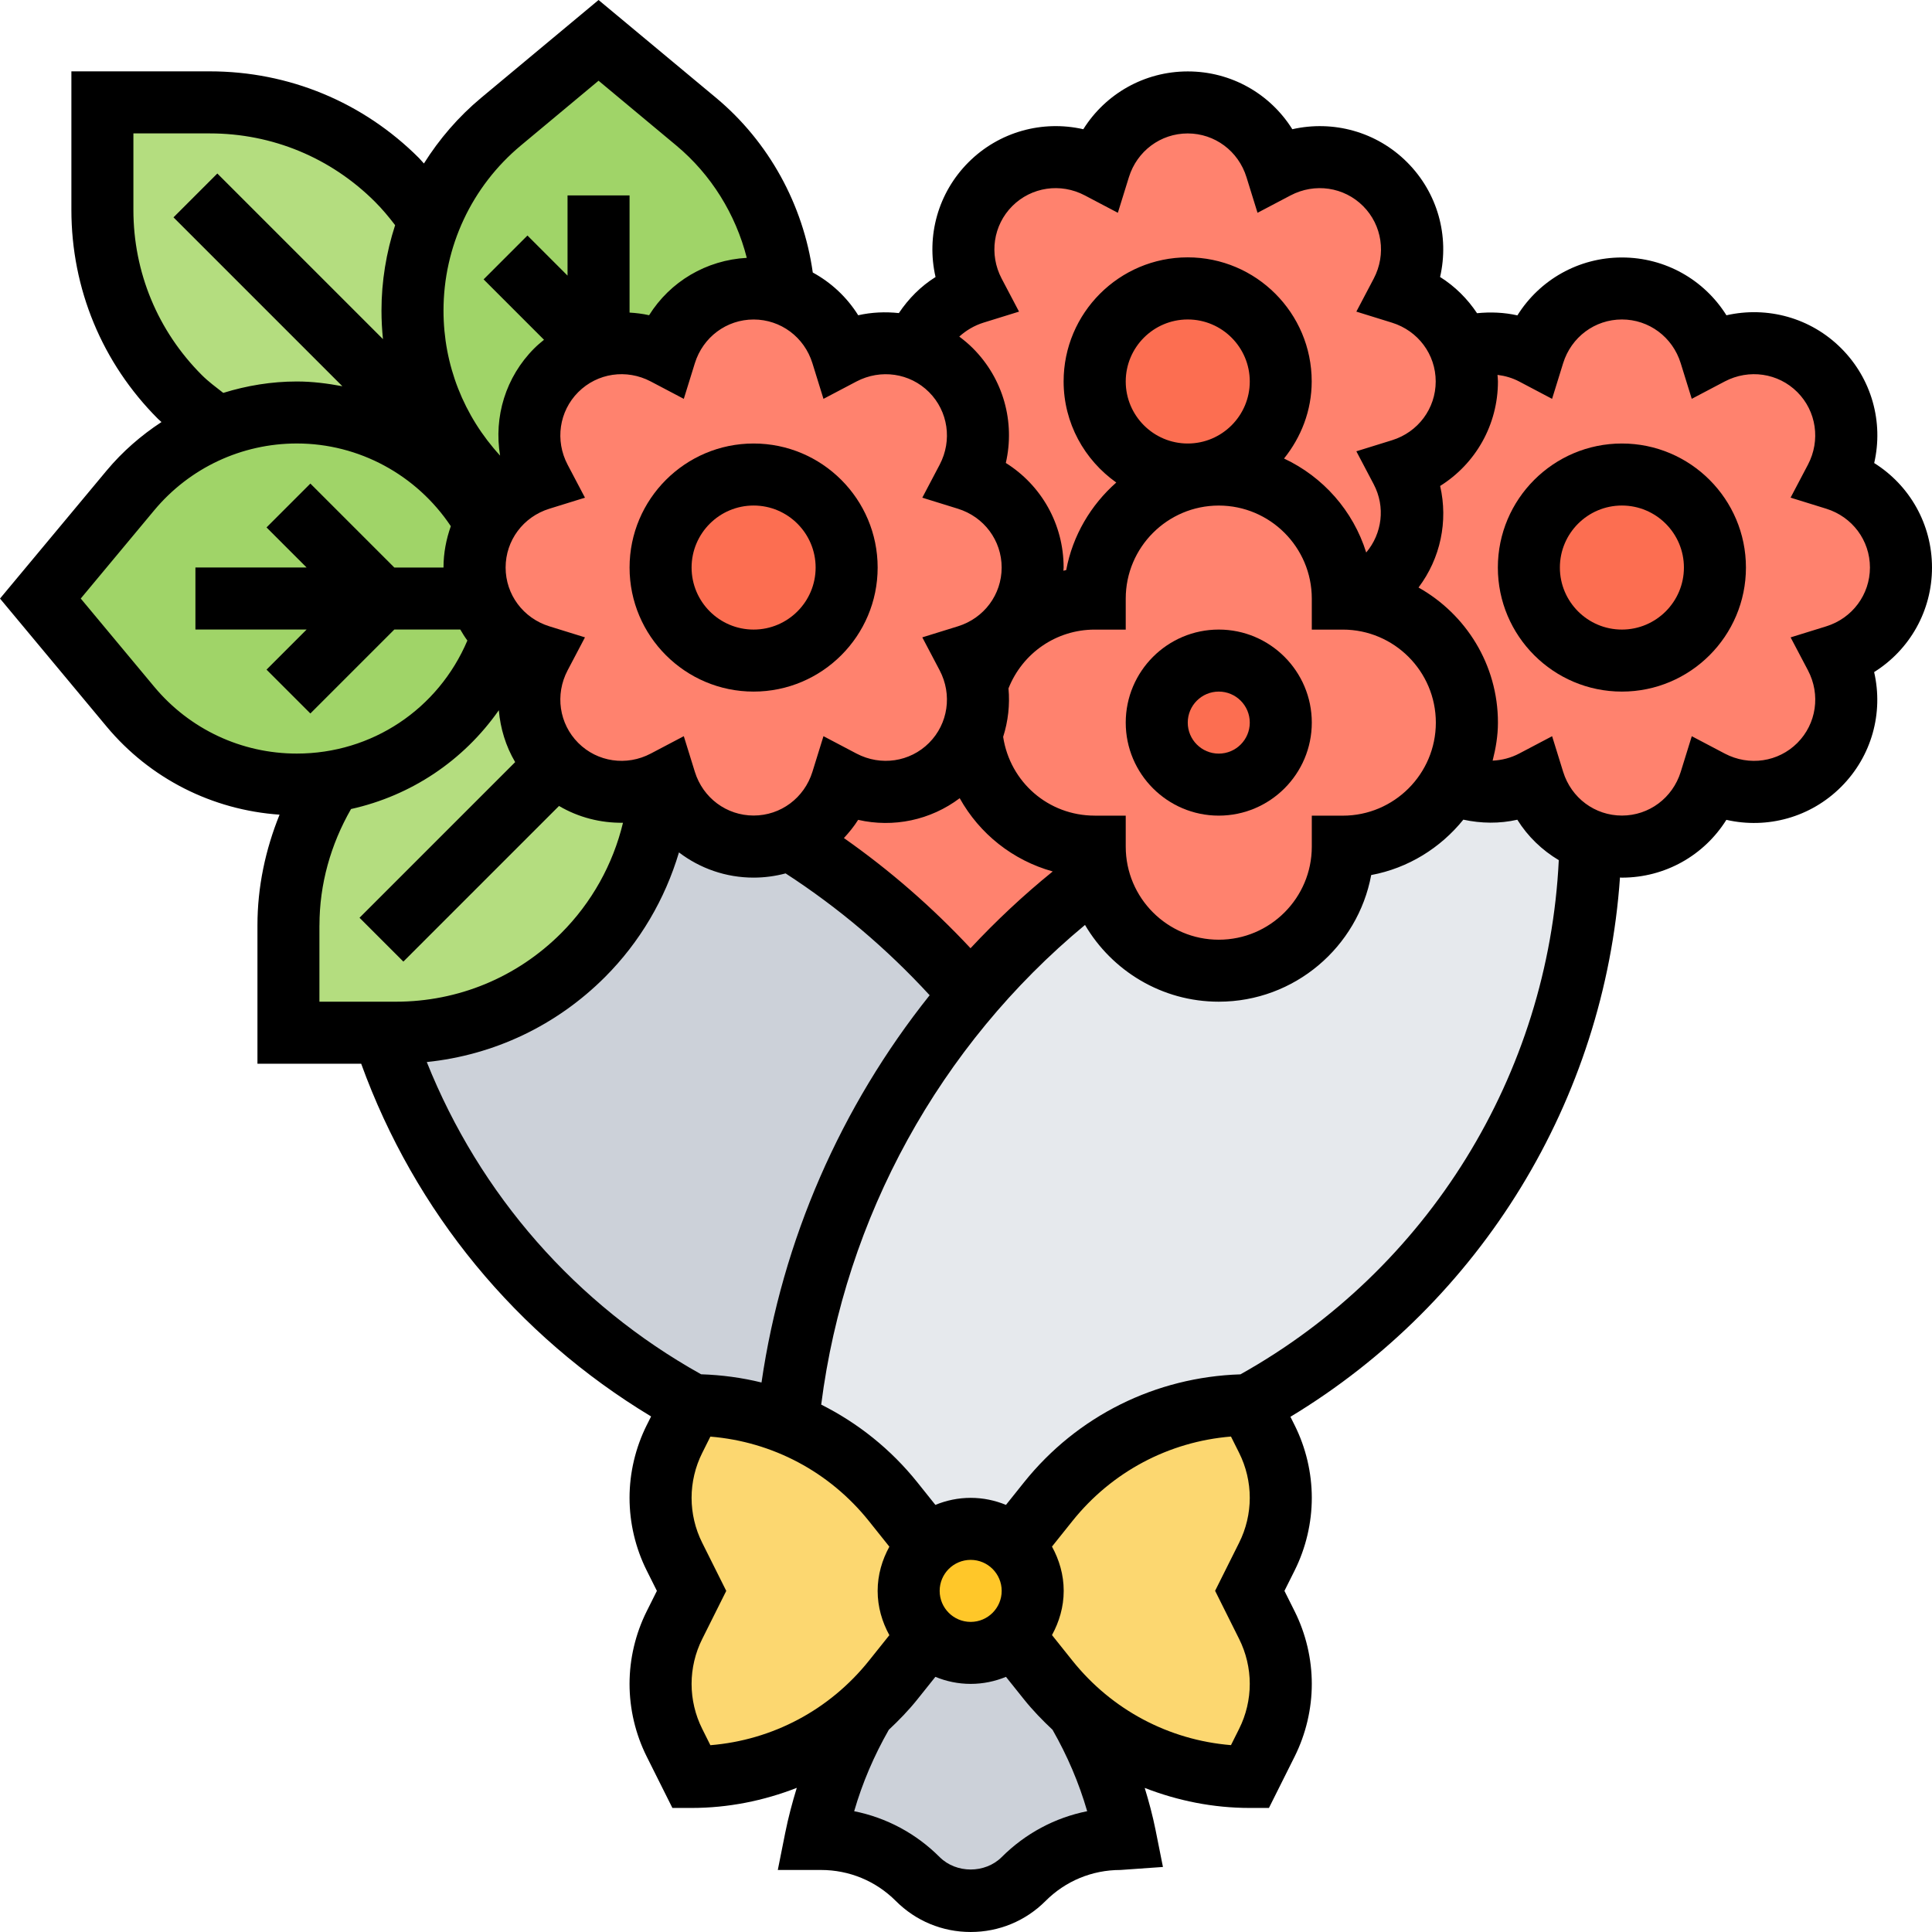 <svg id="_x33_0" enable-background="new 0 0 62.302 62.302" height="512" viewBox="0 0 62.302 62.302" width="512" xmlns="http://www.w3.org/2000/svg"><g><g><g><path d="m35.302 27.302c0 .32.04.63.11.92-1.51 1.12-2.89 2.41-4.1 3.84l-.01-.01c-1.67-1.95-3.63-3.63-5.82-4.99.8-.35 1.41-1.03 1.67-1.87 1.13.59 2.56.43 3.51-.53.3-.29.52-.62.66-.98.19 2.03 1.9 3.62 3.98 3.62z" fill="#ff826e"/></g><g><path d="m31.302 53.302c.53 0 1.01-.2 1.36-.54h.01l1.13 1.42c.29.36.61.7.96 1.01 0 0 0 .01.01.01.71 1.23 1.23 2.58 1.51 4l.02.1h-.17c-1.17 0-2.3.47-3.12 1.29-.46.46-1.07.71-1.71.71s-1.25-.25-1.71-.71c-.82-.82-1.95-1.29-3.12-1.29h-.17l.02-.1c.28-1.42.8-2.77 1.51-4 .01 0 .01-.01.01-.01.35-.31.67-.65.96-1.01l1.13-1.42h.01c.35.33.83.54 1.36.54z" fill="#ccd1d9"/></g><g><path d="m21.452 25.192c.38 1.22 1.5 2.11 2.85 2.11.42 0 .82-.09 1.18-.24 2.19 1.36 4.15 3.04 5.82 4.99l.01.01c-3.26 3.79-5.4 8.56-5.91 13.84-.97-.39-2.03-.6-3.1-.6-4.8-2.62-8.32-6.95-9.96-12h.42c1.14 0 2.24-.22 3.27-.65s1.97-1.05 2.77-1.85c1.48-1.48 2.36-3.45 2.49-5.54.06-.02.11-.04.16-.07z" fill="#ccd1d9"/></g><g><path d="m31.302 49.302c-.53 0-1.01.21-1.36.55l-.01-.01-1.13-1.42c-.79-.98-1.78-1.76-2.89-2.3-.17-.08-.34-.15-.51-.22.51-5.28 2.65-10.05 5.91-13.84 1.21-1.43 2.59-2.72 4.1-3.84.42 1.77 2 3.08 3.89 3.08 2.21 0 4-1.79 4-4 1.5 0 2.8-.82 3.49-2.04.84.39 1.83.36 2.66-.07.28.9.97 1.62 1.85 1.94-.13 7.58-4.32 14.53-11 18.17-1.26 0-2.5.29-3.61.82-1.11.54-2.1 1.32-2.89 2.3l-1.13 1.42-.01.01c-.35-.34-.83-.55-1.36-.55z" fill="#e6e9ed"/></g><g><path d="m40.852 46.412c.3.58.45 1.23.45 1.89s-.15 1.31-.45 1.89l-.55 1.11.55 1.11c.3.58.45 1.23.45 1.89s-.15 1.31-.45 1.89l-.55 1.11c-2.06 0-4.02-.76-5.53-2.1-.01 0-.01-.01-.01-.01-.35-.31-.67-.65-.96-1.01l-1.13-1.42h-.01v-.01c.39-.36.64-.88.64-1.45s-.25-1.09-.64-1.45l.01-.01 1.13-1.42c.79-.98 1.78-1.76 2.89-2.3 1.11-.53 2.35-.82 3.61-.82z" fill="#fcd770"/></g><g><path d="m29.942 52.762h-.01l-1.13 1.42c-.29.36-.61.7-.96 1.01 0 0 0 .01-.01.01-1.51 1.34-3.47 2.1-5.53 2.1l-.55-1.11c-.3-.58-.45-1.23-.45-1.89s.15-1.31.45-1.89l.55-1.11-.55-1.11c-.3-.58-.45-1.23-.45-1.89s.15-1.31.45-1.89l.55-1.11c1.07 0 2.13.21 3.1.6.17.07.34.14.51.22 1.11.54 2.1 1.32 2.89 2.3l1.13 1.42.01.01c-.39.36-.64.88-.64 1.45s.25 1.09.64 1.45z" fill="#fcd770"/></g><g><path d="m32.662 52.762c-.35.34-.83.54-1.36.54s-1.01-.21-1.36-.54v-.01c-.39-.36-.64-.88-.64-1.45s.25-1.09.64-1.45c.35-.34.83-.55 1.36-.55s1.01.21 1.36.55c.39.36.64.88.64 1.45s-.25 1.09-.64 1.45z" fill="#ffc729"/></g><g><path d="m17.942 11.942c-.96.95-1.12 2.38-.53 3.51-.47.15-.89.41-1.22.74l-.57-.57c-1.48-1.48-2.32-3.5-2.32-5.61 0-1.01.19-2 .56-2.92.48-1.21 1.26-2.31 2.29-3.17l3.15-2.62 3.15 2.62c1.66 1.39 2.68 3.4 2.83 5.55-.3-.11-.63-.17-.98-.17-1.35 0-2.47.89-2.85 2.11-.66-.35-1.43-.43-2.15-.26-.04.01-.08.02-.12.03-.45.14-.88.39-1.24.76z" fill="#a0d468"/></g><g><path d="m3.302 3.302h3.46c1.14 0 2.24.22 3.27.65s1.97 1.05 2.77 1.85c.4.4.75.83 1.06 1.29-.37.92-.56 1.91-.56 2.92 0 2.11.84 4.13 2.32 5.61l.57.57c-.22.2-.39.43-.52.68-.61-1.09-1.5-1.98-2.55-2.6-1.06-.62-2.28-.97-3.55-.97-.89 0-1.77.17-2.58.5v-.01c-.42-.29-.82-.62-1.19-.99-1.6-1.6-2.5-3.77-2.5-6.04z" fill="#b4dd7f"/></g><g><path d="m9.572 25.302c-1.03 0-2.05-.23-2.96-.66-.92-.43-1.74-1.06-2.4-1.85l-2.91-3.49 2.91-3.49c.75-.9 1.71-1.59 2.78-2.01.81-.33 1.69-.5 2.58-.5 1.27 0 2.49.35 3.55.97 1.05.62 1.94 1.51 2.55 2.6-.24.43-.37.91-.37 1.43 0 .36.06.69.17 1 .16.45.42.84.76 1.16l-.17.45c-.92 2.31-2.99 3.93-5.4 4.31-.36.05-.72.08-1.09.08z" fill="#a0d468"/></g><g><path d="m17.412 21.152c-.59 1.13-.43 2.56.53 3.51.91.92 2.25 1.1 3.35.6-.13 2.09-1.01 4.06-2.49 5.54-.8.8-1.74 1.42-2.77 1.85s-2.13.65-3.27.65h-.42-3.04v-3.46c0-1.66.48-3.26 1.36-4.62 2.41-.38 4.48-2 5.4-4.31l.17-.45c.33.31.73.55 1.18.69z" fill="#b4dd7f"/></g><g><path d="m49.452 11.412c.38-1.22 1.5-2.11 2.85-2.11s2.47.89 2.85 2.11c1.13-.59 2.56-.43 3.51.53.96.95 1.12 2.38.53 3.51 1.22.38 2.11 1.5 2.11 2.85s-.89 2.47-2.11 2.85c.59 1.13.43 2.56-.53 3.51-.95.96-2.38 1.12-3.51.53-.38 1.22-1.5 2.11-2.85 2.11-.36 0-.69-.06-1-.17-.88-.32-1.57-1.04-1.85-1.94-.83.43-1.82.46-2.66.07.32-.58.51-1.25.51-1.96 0-2.08-1.59-3.79-3.62-3.98.36-.15.69-.36.98-.66.96-.95 1.12-2.38.53-3.51 1.22-.38 2.11-1.5 2.11-2.85 0-.38-.07-.75-.2-1.08.77-.26 1.62-.19 2.35.19z" fill="#ff826e"/></g><g><path d="m35.302 19.302c-1.78 0-3.28 1.16-3.81 2.76-.05-.31-.15-.62-.3-.91 1.22-.38 2.11-1.5 2.11-2.85s-.89-2.47-2.11-2.85c.59-1.13.43-2.56-.53-3.51-.34-.34-.74-.59-1.16-.72v-.01c.34-.85 1.04-1.49 1.91-1.76-.59-1.13-.43-2.56.53-3.51.95-.96 2.38-1.12 3.51-.53.38-1.22 1.5-2.11 2.85-2.11s2.47.89 2.85 2.11c1.13-.59 2.56-.43 3.51.53.96.95 1.12 2.38.53 3.51.87.27 1.58.92 1.91 1.77.13.33.2.7.2 1.08 0 1.35-.89 2.47-2.11 2.85.59 1.13.43 2.56-.53 3.51-.29.3-.62.51-.98.66-.13-.01-.25-.02-.38-.02 0-2.21-1.79-4-4-4s-4 1.79-4 4z" fill="#ff826e"/></g><g><path d="m47.302 23.302c0 .71-.19 1.38-.51 1.96-.69 1.22-1.99 2.04-3.49 2.04 0 2.21-1.79 4-4 4-1.89 0-3.47-1.31-3.89-3.08-.07-.29-.11-.6-.11-.92-2.08 0-3.79-1.59-3.98-3.62.21-.51.26-1.07.17-1.61v-.01c.53-1.6 2.03-2.76 3.81-2.76 0-2.21 1.79-4 4-4s4 1.79 4 4c.13 0 .25.01.38.02 2.03.19 3.62 1.9 3.62 3.98z" fill="#ff826e"/></g><g><path d="m19.302 11.152c.72-.17 1.49-.09 2.15.26.38-1.22 1.5-2.11 2.85-2.11.35 0 .68.06.98.17.89.31 1.59 1.03 1.87 1.94.73-.38 1.58-.45 2.35-.2v.01c.42.13.82.38 1.16.72.96.95 1.12 2.38.53 3.51 1.22.38 2.11 1.5 2.11 2.85s-.89 2.47-2.11 2.85c.15.29.25.6.3.91v.01c.09.54.04 1.1-.17 1.61-.14.36-.36.69-.66.98-.95.96-2.38 1.12-3.51.53-.26.84-.87 1.52-1.67 1.87-.36.15-.76.24-1.18.24-1.35 0-2.47-.89-2.85-2.11-.05.03-.1.05-.16.07-1.1.5-2.44.32-3.35-.6-.96-.95-1.12-2.38-.53-3.51-.45-.14-.85-.38-1.18-.69-.34-.32-.6-.71-.76-1.16-.11-.31-.17-.64-.17-1 0-.52.13-1 .37-1.43.13-.25.3-.48.52-.68.33-.33.75-.59 1.22-.74-.59-1.13-.43-2.56.53-3.51.36-.37.79-.62 1.24-.76.04-.01.08-.02.12-.03z" fill="#ff826e"/></g><g><circle cx="52.302" cy="18.302" fill="#fc6e51" r="3"/></g><g><circle cx="38.302" cy="12.302" fill="#fc6e51" r="3"/></g><g><circle cx="39.302" cy="23.302" fill="#fc6e51" r="2"/></g><g><circle cx="24.302" cy="18.302" fill="#fc6e51" r="3"/></g></g><g><path d="m20.302 18.302c0 2.206 1.794 4 4 4s4-1.794 4-4-1.794-4-4-4-4 1.794-4 4zm6 0c0 1.103-.897 2-2 2s-2-.897-2-2 .897-2 2-2 2 .897 2 2z"/><path d="m52.302 14.302c-2.206 0-4 1.794-4 4s1.794 4 4 4 4-1.794 4-4-1.794-4-4-4zm0 6c-1.103 0-2-.897-2-2s.897-2 2-2 2 .897 2 2-.898 2-2 2z"/><path d="m62.302 18.302c0-1.397-.72-2.653-1.864-3.37.303-1.317-.076-2.713-1.064-3.701-.987-.988-2.385-1.362-3.701-1.064-.717-1.145-1.973-1.864-3.37-1.864-1.398 0-2.654.721-3.371 1.867-.427-.096-.866-.114-1.301-.07-.309-.464-.71-.866-1.192-1.168.303-1.317-.076-2.713-1.064-3.701-.987-.987-2.385-1.362-3.701-1.064-.717-1.145-1.973-1.864-3.37-1.864s-2.653.72-3.37 1.864c-1.314-.299-2.713.077-3.701 1.064-.988.988-1.367 2.385-1.064 3.702-.475.297-.871.697-1.183 1.163-.434-.046-.877-.028-1.311.07-.365-.583-.872-1.055-1.465-1.378-.307-2.186-1.416-4.214-3.118-5.633l-3.79-3.155-3.787 3.155c-.734.612-1.35 1.33-1.845 2.117-.055-.058-.105-.121-.161-.178-1.801-1.801-4.195-2.793-6.742-2.793h-4.465v4.465c0 2.547.992 4.941 2.793 6.742.036.036.076.067.112.102-.654.429-1.254.948-1.768 1.564l-3.439 4.128 3.438 4.128c1.402 1.681 3.411 2.691 5.577 2.841-.457 1.13-.713 2.333-.713 3.566v4.465h3.345c1.729 4.772 5.008 8.756 9.349 11.375l-.142.283c-.361.724-.553 1.533-.553 2.342s.191 1.618.553 2.342l.329.658-.329.658c-.361.724-.553 1.533-.553 2.342s.191 1.618.553 2.342l.829 1.658h.618c1.182 0 2.326-.232 3.393-.648-.144.471-.273.951-.373 1.452l-.239 1.196h1.392c.912 0 1.77.355 2.414 1s1.502 1 2.414 1 1.77-.355 2.414-1 1.502-1 2.414-1l1.372-.097-.239-1.196c-.092-.458-.213-.908-.349-1.353 1.065.415 2.208.646 3.388.646h.618l.829-1.658c.361-.724.553-1.533.553-2.342s-.191-1.618-.553-2.342l-.329-.658.329-.658c.361-.724.553-1.533.553-2.342s-.191-1.618-.553-2.342l-.136-.272c6.155-3.717 10.13-10.225 10.627-17.39.021 0 .04.004.061.004 1.397 0 2.653-.72 3.37-1.864 1.315.301 2.714-.076 3.701-1.064.988-.988 1.367-2.384 1.064-3.701 1.146-.718 1.866-1.974 1.866-3.371zm-30.589-7.897 1.148-.356-.56-1.064c-.411-.782-.273-1.723.343-2.34.616-.615 1.556-.756 2.34-.343l1.064.56.356-1.148c.262-.844 1.024-1.411 1.896-1.411s1.635.567 1.896 1.411l.356 1.148 1.064-.56c.783-.412 1.724-.273 2.34.343.616.617.754 1.558.343 2.34l-.56 1.064 1.148.356c.844.262 1.411 1.024 1.411 1.896s-.567 1.635-1.411 1.896l-1.148.356.56 1.064c.383.73.272 1.587-.242 2.2-.421-1.346-1.389-2.439-2.65-3.031.549-.685.892-1.542.892-2.487 0-2.206-1.794-4-4-4s-4 1.794-4 4c0 1.347.674 2.535 1.698 3.261-.819.724-1.406 1.705-1.614 2.822-.031.006-.06.017-.091.023.001-.036.007-.07.007-.106 0-1.397-.72-2.653-1.864-3.37.303-1.317-.076-2.713-1.064-3.701-.138-.138-.285-.26-.437-.374.222-.201.488-.358.779-.449zm3.589 15.897c-1.496 0-2.73-1.082-2.953-2.54.16-.503.221-1.034.172-1.563.452-1.139 1.541-1.896 2.781-1.896h1v-1c0-1.654 1.346-3 3-3s3 1.346 3 3v1h1c1.654 0 3 1.346 3 3s-1.346 3-3 3h-1v1c0 1.654-1.346 3-3 3s-3-1.346-3-3v-1h-1zm-4.005 4.276c-1.237-1.324-2.602-2.514-4.083-3.553.168-.182.325-.374.459-.587 1.137.26 2.333.011 3.275-.698.641 1.15 1.712 2.003 3 2.362-.946.766-1.829 1.595-2.651 2.476zm7.005-16.276c-1.103 0-2-.897-2-2s.897-2 2-2 2 .897 2 2-.898 2-2 2zm-10.683-2c.782-.41 1.723-.274 2.34.343.616.617.754 1.558.343 2.34l-.56 1.064 1.148.356c.844.262 1.411 1.024 1.411 1.896s-.567 1.635-1.411 1.896l-1.148.356.56 1.064c.411.782.273 1.723-.343 2.34-.616.616-1.556.755-2.34.343l-1.064-.56-.356 1.148c-.262.844-1.024 1.411-1.896 1.411s-1.635-.567-1.896-1.411l-.356-1.148-1.064.56c-.782.412-1.722.275-2.34-.343-.616-.617-.754-1.558-.343-2.34l.56-1.064-1.148-.356c-.844-.262-1.411-1.024-1.411-1.896s.567-1.635 1.411-1.896l1.148-.356-.56-1.064c-.411-.782-.273-1.723.343-2.34.616-.616 1.555-.756 2.34-.343l1.064.56.356-1.148c.262-.844 1.024-1.411 1.896-1.411s1.635.567 1.896 1.411l.356 1.148zm-10.823-7.61 2.506-2.089 2.507 2.089c1.124.937 1.915 2.217 2.273 3.623-1.308.072-2.472.766-3.15 1.85-.208-.047-.419-.072-.63-.085v-3.778h-2v2.586l-1.293-1.293-1.414 1.414 1.948 1.948c-.107.087-.213.175-.312.274-.929.929-1.311 2.216-1.104 3.461-1.175-1.281-1.825-2.926-1.825-4.675 0-2.063.909-4.004 2.494-5.325zm-10.287 7.403c-1.423-1.424-2.207-3.315-2.207-5.328v-2.465h2.465c2.013 0 3.904.784 5.328 2.207.234.234.446.489.647.752-.285.88-.44 1.807-.44 2.756 0 .309.017.616.048.919l-5.341-5.341-1.414 1.414 5.446 5.446c-.481-.09-.969-.153-1.468-.153-.816 0-1.613.132-2.373.368-.236-.185-.478-.362-.691-.575zm-1.533 10.054-2.372-2.848 2.371-2.847c1.142-1.368 2.817-2.153 4.599-2.153 2.006 0 3.861 1.016 4.964 2.667-.149.42-.236.867-.236 1.333h-1.586l-2.707-2.707-1.414 1.414 1.293 1.293h-3.586v2h3.586l-1.293 1.293 1.414 1.414 2.707-2.707h2.127c.071.122.145.242.229.355-.942 2.216-3.082 3.645-5.499 3.645-1.781.001-3.457-.784-4.597-2.152zm5.326 7.688c0-1.323.362-2.605 1.018-3.748 1.939-.431 3.628-1.561 4.766-3.186.05.586.223 1.158.527 1.673l-5.019 5.019 1.414 1.414 5.019-5.019c.629.371 1.343.551 2.063.542-.323 1.341-1.008 2.575-1.996 3.563-1.424 1.423-3.315 2.207-5.328 2.207h-2.465v-2.465zm3.461 4.411c2.17-.224 4.182-1.176 5.746-2.74 1.129-1.129 1.937-2.514 2.386-4.02.675.514 1.511.813 2.407.813.355 0 .701-.048 1.032-.136 1.709 1.108 3.265 2.428 4.645 3.929-2.864 3.589-4.754 7.898-5.422 12.488-.632-.156-1.284-.243-1.948-.265-4.045-2.256-7.136-5.796-8.846-10.069zm8.881 21.501c-.224-.447-.342-.947-.342-1.447s.118-1 .342-1.447l.776-1.553-.776-1.553c-.224-.447-.342-.947-.342-1.447s.118-1 .342-1.447l.264-.528c2.004.164 3.842 1.136 5.112 2.723l.66.826c-.233.426-.378.908-.378 1.427s.145 1.001.378 1.427l-.659.824c-1.271 1.588-3.109 2.56-5.113 2.724zm9.658-4.447c0 .552-.448 1-1 1s-1-.448-1-1 .448-1 1-1 1 .448 1 1zm2.757 7.105c-1.037.207-1.991.715-2.757 1.48-.535.533-1.465.533-2 0-.766-.766-1.72-1.273-2.757-1.48.265-.916.642-1.794 1.117-2.626.325-.304.637-.625.92-.979l.582-.728c.351.145.735.227 1.138.227s.786-.082 1.138-.227l.583.729c.283.353.595.674.919.978.475.832.852 1.71 1.117 2.626zm4.901-5.553c.224.447.342.947.342 1.447s-.118 1-.342 1.447l-.264.528c-2.004-.164-3.842-1.136-5.112-2.723l-.66-.826c.233-.426.378-.908.378-1.427s-.145-1.001-.378-1.427l.659-.824c1.271-1.588 3.109-2.56 5.113-2.724l.264.528c.224.447.342.947.342 1.447s-.118 1-.342 1.447l-.776 1.553zm.042-8.535c-2.732.087-5.263 1.338-6.98 3.482l-.582.728c-.351-.145-.735-.227-1.138-.227s-.786.082-1.138.227l-.583-.729c-.855-1.068-1.916-1.911-3.099-2.505.769-6.036 3.819-11.58 8.507-15.468.87 1.479 2.477 2.475 4.313 2.475 2.444 0 4.484-1.763 4.916-4.084 1.195-.222 2.236-.876 2.971-1.786.573.124 1.168.133 1.741.002.338.542.8.984 1.337 1.304-.333 6.906-4.214 13.198-10.265 16.581zm18.889-24.121-1.148.356.56 1.064c.411.782.273 1.723-.343 2.34-.616.616-1.556.755-2.34.343l-1.064-.56-.356 1.148c-.262.844-1.024 1.411-1.896 1.411s-1.635-.567-1.896-1.411l-.356-1.148-1.064.56c-.267.14-.56.214-.854.228.101-.395.171-.802.171-1.228 0-1.871-1.036-3.498-2.561-4.355.709-.942.959-2.137.697-3.275 1.145-.717 1.864-1.973 1.864-3.37 0-.072-.01-.141-.014-.212.241.03.477.097.696.212l1.064.561.356-1.149c.262-.844 1.024-1.411 1.896-1.411s1.635.567 1.896 1.411l.356 1.148 1.064-.56c.782-.41 1.723-.274 2.34.343.616.617.754 1.558.343 2.34l-.56 1.064 1.148.356c.844.262 1.411 1.024 1.411 1.896s-.567 1.637-1.41 1.898z"/><path d="m39.302 26.302c1.654 0 3-1.346 3-3s-1.346-3-3-3-3 1.346-3 3 1.345 3 3 3zm0-4c.552 0 1 .448 1 1s-.448 1-1 1-1-.448-1-1 .448-1 1-1z"/></g></g></svg>